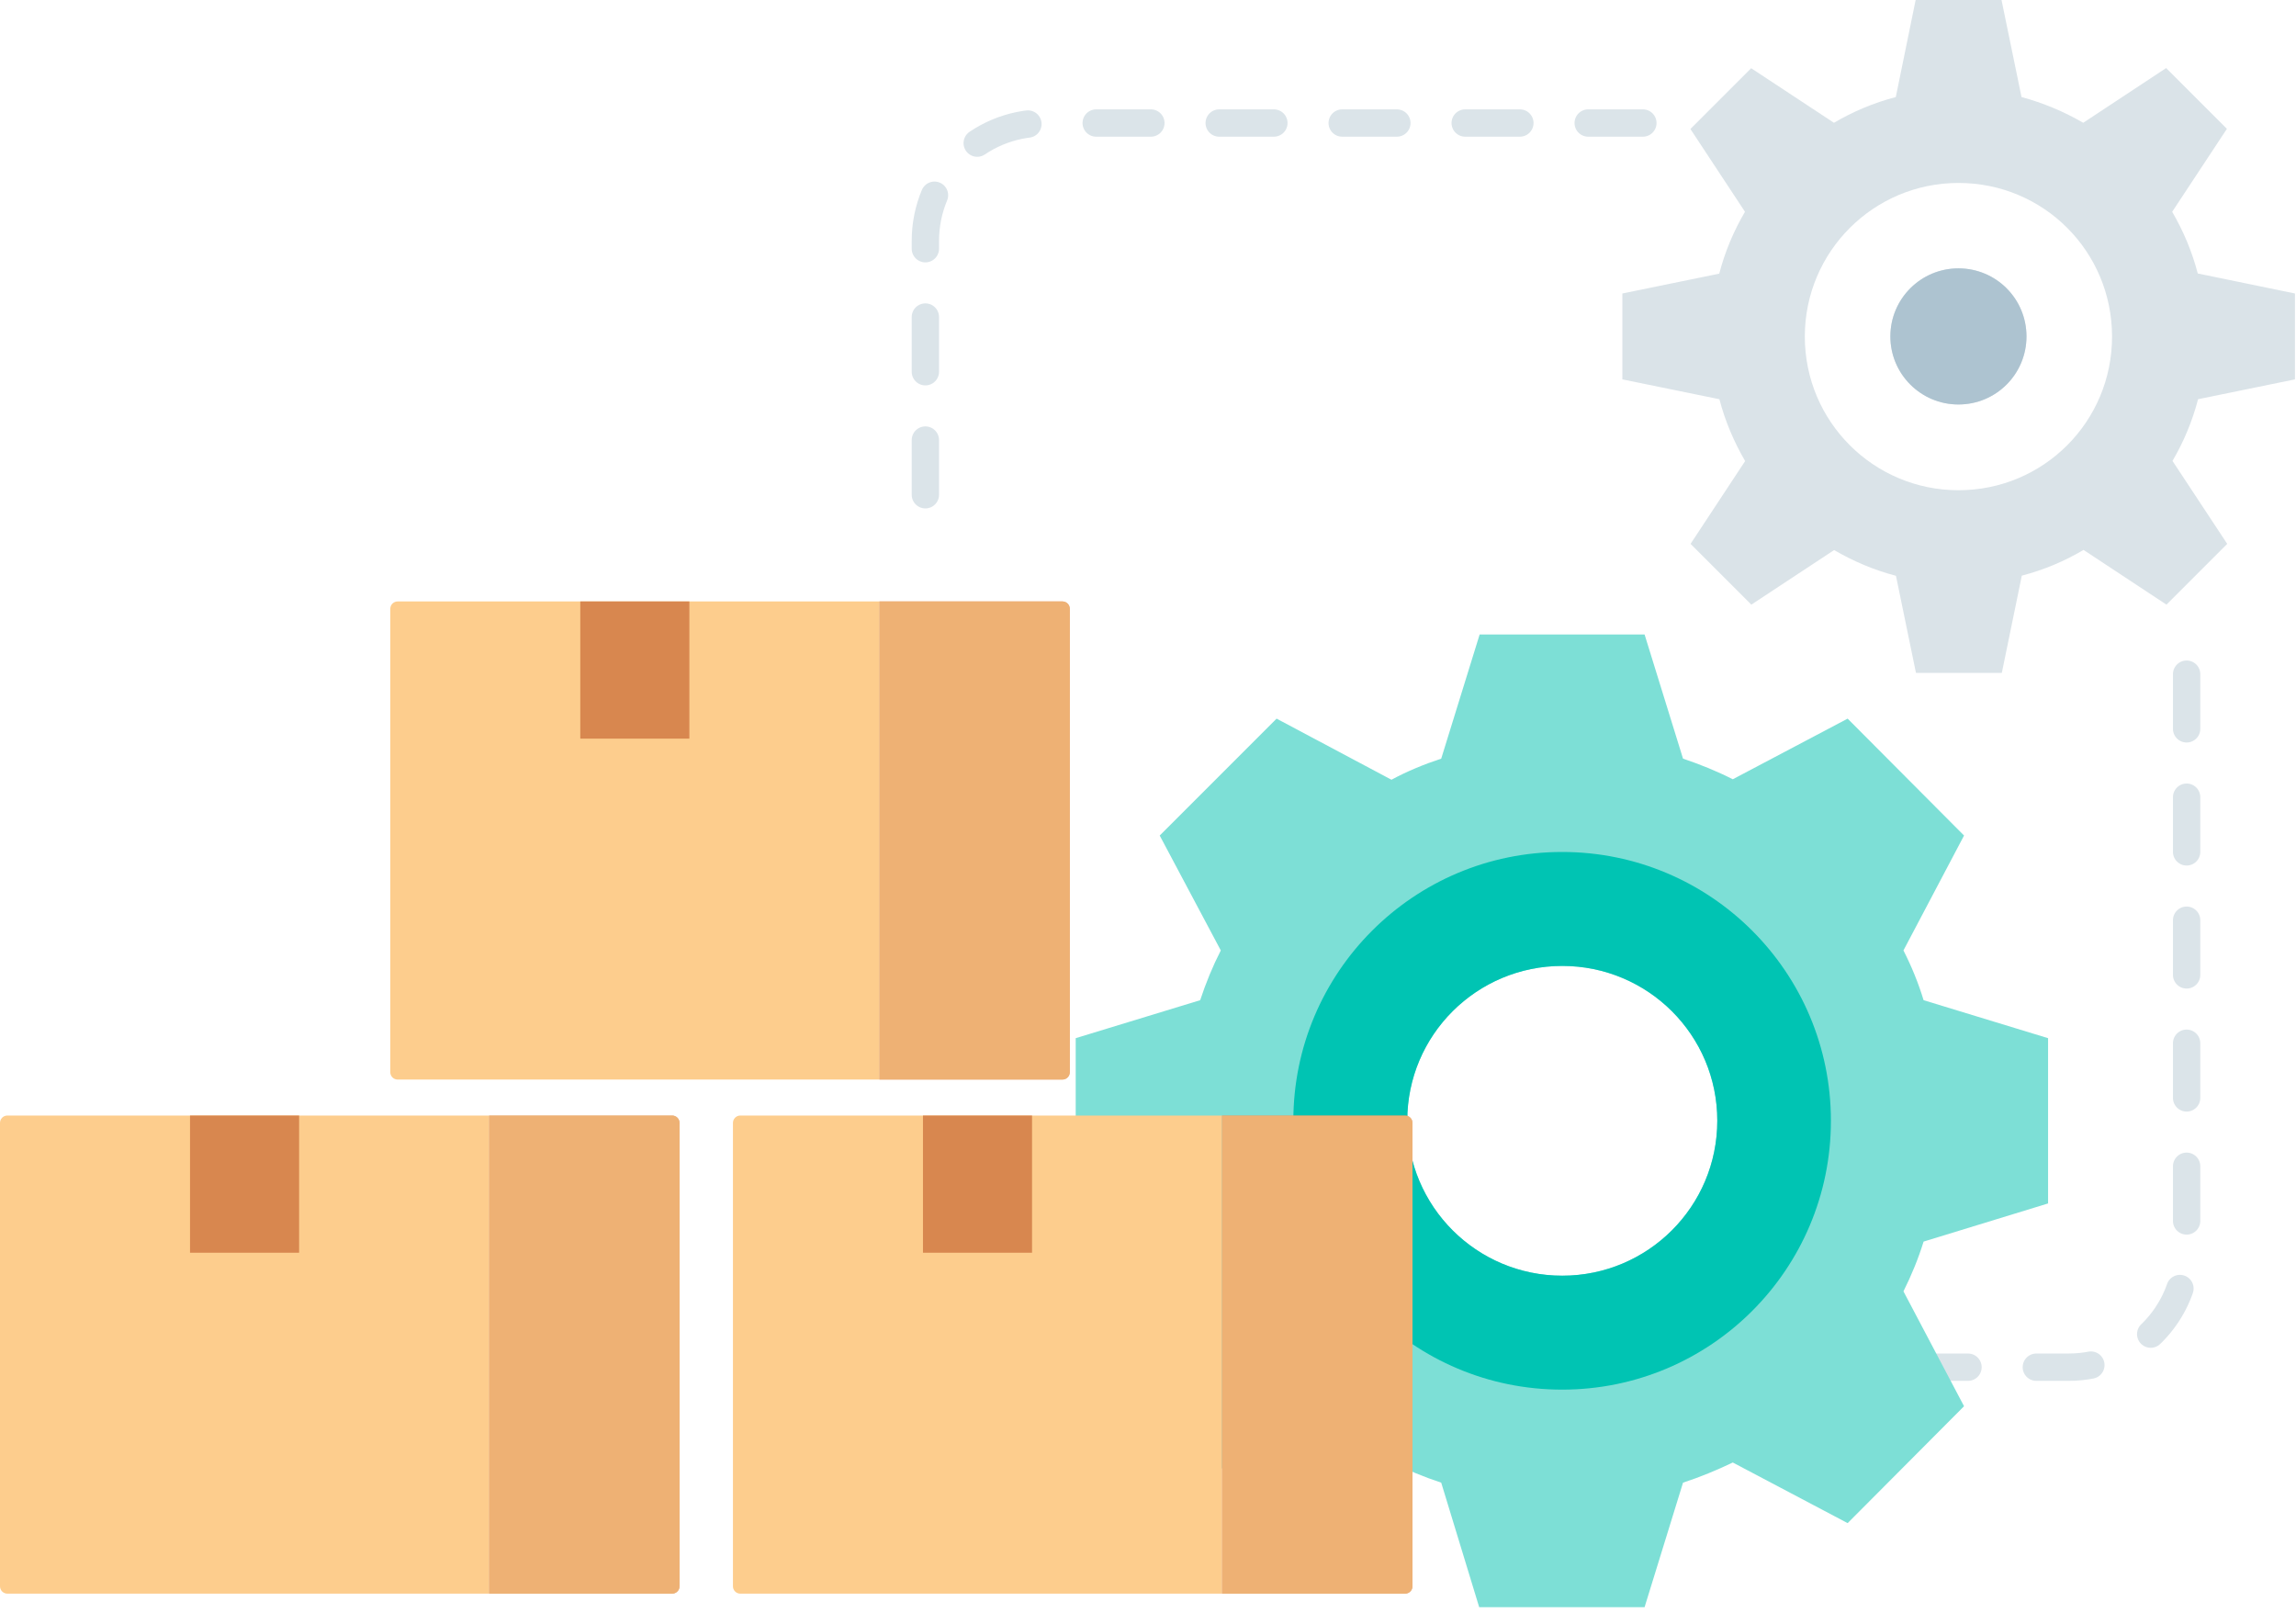 <svg width="168" height="118" viewBox="0 0 168 118" fill="none" xmlns="http://www.w3.org/2000/svg">
<path d="M113 100.02L151.367 100.02C156.15 100.02 159.997 96.174 159.997 91.392L159.997 48.001" stroke="#DBE4E9" stroke-width="2" stroke-miterlimit="10" stroke-linecap="round" stroke-linejoin="round" stroke-dasharray="4 5"/>
<path d="M120.21 9L76.34 9C71.557 9 67.71 12.846 67.71 17.627L67.71 38.519" stroke="#DBE4E9" stroke-width="2" stroke-miterlimit="10" stroke-linecap="round" stroke-linejoin="round" stroke-dasharray="4 5"/>
<path d="M149.859 88.041V75.95L140.751 73.171C140.365 71.901 139.866 70.688 139.277 69.531L143.711 61.126L135.193 52.574L126.789 57.009C125.632 56.419 124.396 55.92 123.148 55.501L120.335 46.416H108.267L105.455 55.501C104.184 55.92 102.971 56.419 101.814 57.043L93.409 52.574L84.857 61.126L89.326 69.531C88.736 70.688 88.237 71.901 87.818 73.171L78.71 75.95V88.052L87.818 90.831C88.237 92.067 88.736 93.281 89.326 94.472L84.857 102.876L93.409 111.428L101.814 106.959C102.971 107.549 104.184 108.048 105.455 108.468L108.233 117.576H120.335L123.148 108.468C124.396 108.06 125.632 107.549 126.789 106.993L135.193 111.428L143.711 102.876L139.277 94.472C139.866 93.292 140.365 92.079 140.751 90.831L149.859 88.041ZM114.313 93.326C108.052 93.326 102.971 88.268 102.971 81.984C102.971 75.723 108.052 70.665 114.313 70.665C120.573 70.665 125.655 75.723 125.655 81.984C125.655 88.268 120.562 93.326 114.313 93.326Z" fill="#7DDFD6"/>
<path d="M114.302 62.328C103.448 62.328 94.635 71.13 94.635 81.995C94.635 92.861 103.436 101.662 114.302 101.662C125.168 101.662 133.969 92.861 133.969 81.995C133.969 71.13 125.168 62.328 114.302 62.328ZM114.313 93.326C108.052 93.326 102.971 88.267 102.971 81.984C102.971 75.723 108.052 70.665 114.313 70.665C120.574 70.665 125.655 75.723 125.655 81.984C125.655 88.267 120.574 93.326 114.313 93.326Z" fill="#00C4B3"/>
<path d="M167.923 27.754V21.471L160.812 20.007C160.392 18.397 159.757 16.9 158.94 15.493L162.944 9.425L158.498 4.979L152.43 8.983C151.023 8.166 149.515 7.531 147.916 7.1L146.453 0H140.169L138.717 7.1C137.107 7.52 135.598 8.155 134.192 8.983L128.135 4.991L123.689 9.437L127.682 15.493C126.854 16.9 126.218 18.408 125.799 20.019L118.71 21.471V27.754L125.81 29.206C126.23 30.816 126.876 32.325 127.693 33.731L123.7 39.788L128.147 44.234L134.203 40.242C135.61 41.058 137.118 41.705 138.729 42.124L140.192 49.224H146.475L147.938 42.113C149.549 41.693 151.058 41.058 152.453 40.23L158.521 44.234L162.967 39.788L158.963 33.72C159.78 32.325 160.415 30.816 160.834 29.206L167.923 27.754ZM143.3 35.864C137.107 35.864 132.06 30.85 132.06 24.624C132.06 18.386 137.118 13.384 143.3 13.384C149.538 13.384 154.54 18.397 154.54 24.624C154.54 30.85 149.526 35.864 143.3 35.864ZM143.3 29.591C140.555 29.591 138.32 27.368 138.32 24.612C138.32 21.856 140.555 19.633 143.3 19.633C146.056 19.633 148.279 21.856 148.279 24.612C148.279 27.368 146.056 29.591 143.3 29.591Z" fill="#DAE3E8"/>
<path d="M138.32 24.612C138.32 27.368 140.555 29.591 143.299 29.591C146.056 29.591 148.279 27.368 148.279 24.612C148.279 21.856 146.056 19.633 143.299 19.633C140.555 19.633 138.32 21.856 138.32 24.612Z" fill="#ADC3D0"/>
<path d="M64.35 78.978H29.098C28.798 78.978 28.557 78.736 28.557 78.437V44.541C28.557 44.241 28.798 44 29.098 44H64.35V78.978Z" fill="#FDCD8D"/>
<path d="M50.442 44H42.461V54.036H50.442V44Z" fill="#D8874F"/>
<path d="M64.35 78.978H77.738C78.038 78.978 78.279 78.736 78.279 78.437V44.541C78.279 44.241 78.038 44 77.738 44H64.35V78.978Z" fill="#D8874F"/>
<path d="M64.35 78.978H77.738C78.038 78.978 78.279 78.736 78.279 78.437V44.541C78.279 44.241 78.038 44 77.738 44H64.35V78.978Z" fill="#FDCD8D" fill-opacity="0.6"/>
<path d="M35.793 116.588H0.541C0.241 116.588 0 116.347 0 116.047V82.151C0 81.852 0.241 81.61 0.541 81.61H35.793V116.588Z" fill="#FDCD8D"/>
<path d="M21.886 81.61H13.904V91.646H21.886V81.61Z" fill="#D8874F"/>
<path d="M35.793 116.588H49.181C49.481 116.588 49.723 116.347 49.723 116.047V82.151C49.723 81.852 49.481 81.61 49.181 81.61H35.793V116.588Z" fill="#D8874F"/>
<path d="M35.793 116.588H49.181C49.481 116.588 49.723 116.347 49.723 116.047V82.151C49.723 81.852 49.481 81.61 49.181 81.61H35.793V116.588Z" fill="#FDCD8D" fill-opacity="0.6"/>
<path d="M89.423 116.588H54.171C53.871 116.588 53.63 116.347 53.63 116.047V82.151C53.63 81.852 53.871 81.61 54.171 81.61H89.423V116.588Z" fill="#FDCD8D"/>
<path d="M75.515 81.61H67.534V91.646H75.515V81.61Z" fill="#D8874F"/>
<path d="M89.423 116.588H102.811C103.111 116.588 103.352 116.347 103.352 116.047V82.151C103.352 81.852 103.111 81.61 102.811 81.61H89.423V116.588Z" fill="#D8874F"/>
<path d="M89.423 116.588H102.811C103.111 116.588 103.352 116.347 103.352 116.047V82.151C103.352 81.852 103.111 81.61 102.811 81.61H89.423V116.588Z" fill="#FDCD8D" fill-opacity="0.6"/>
</svg>
